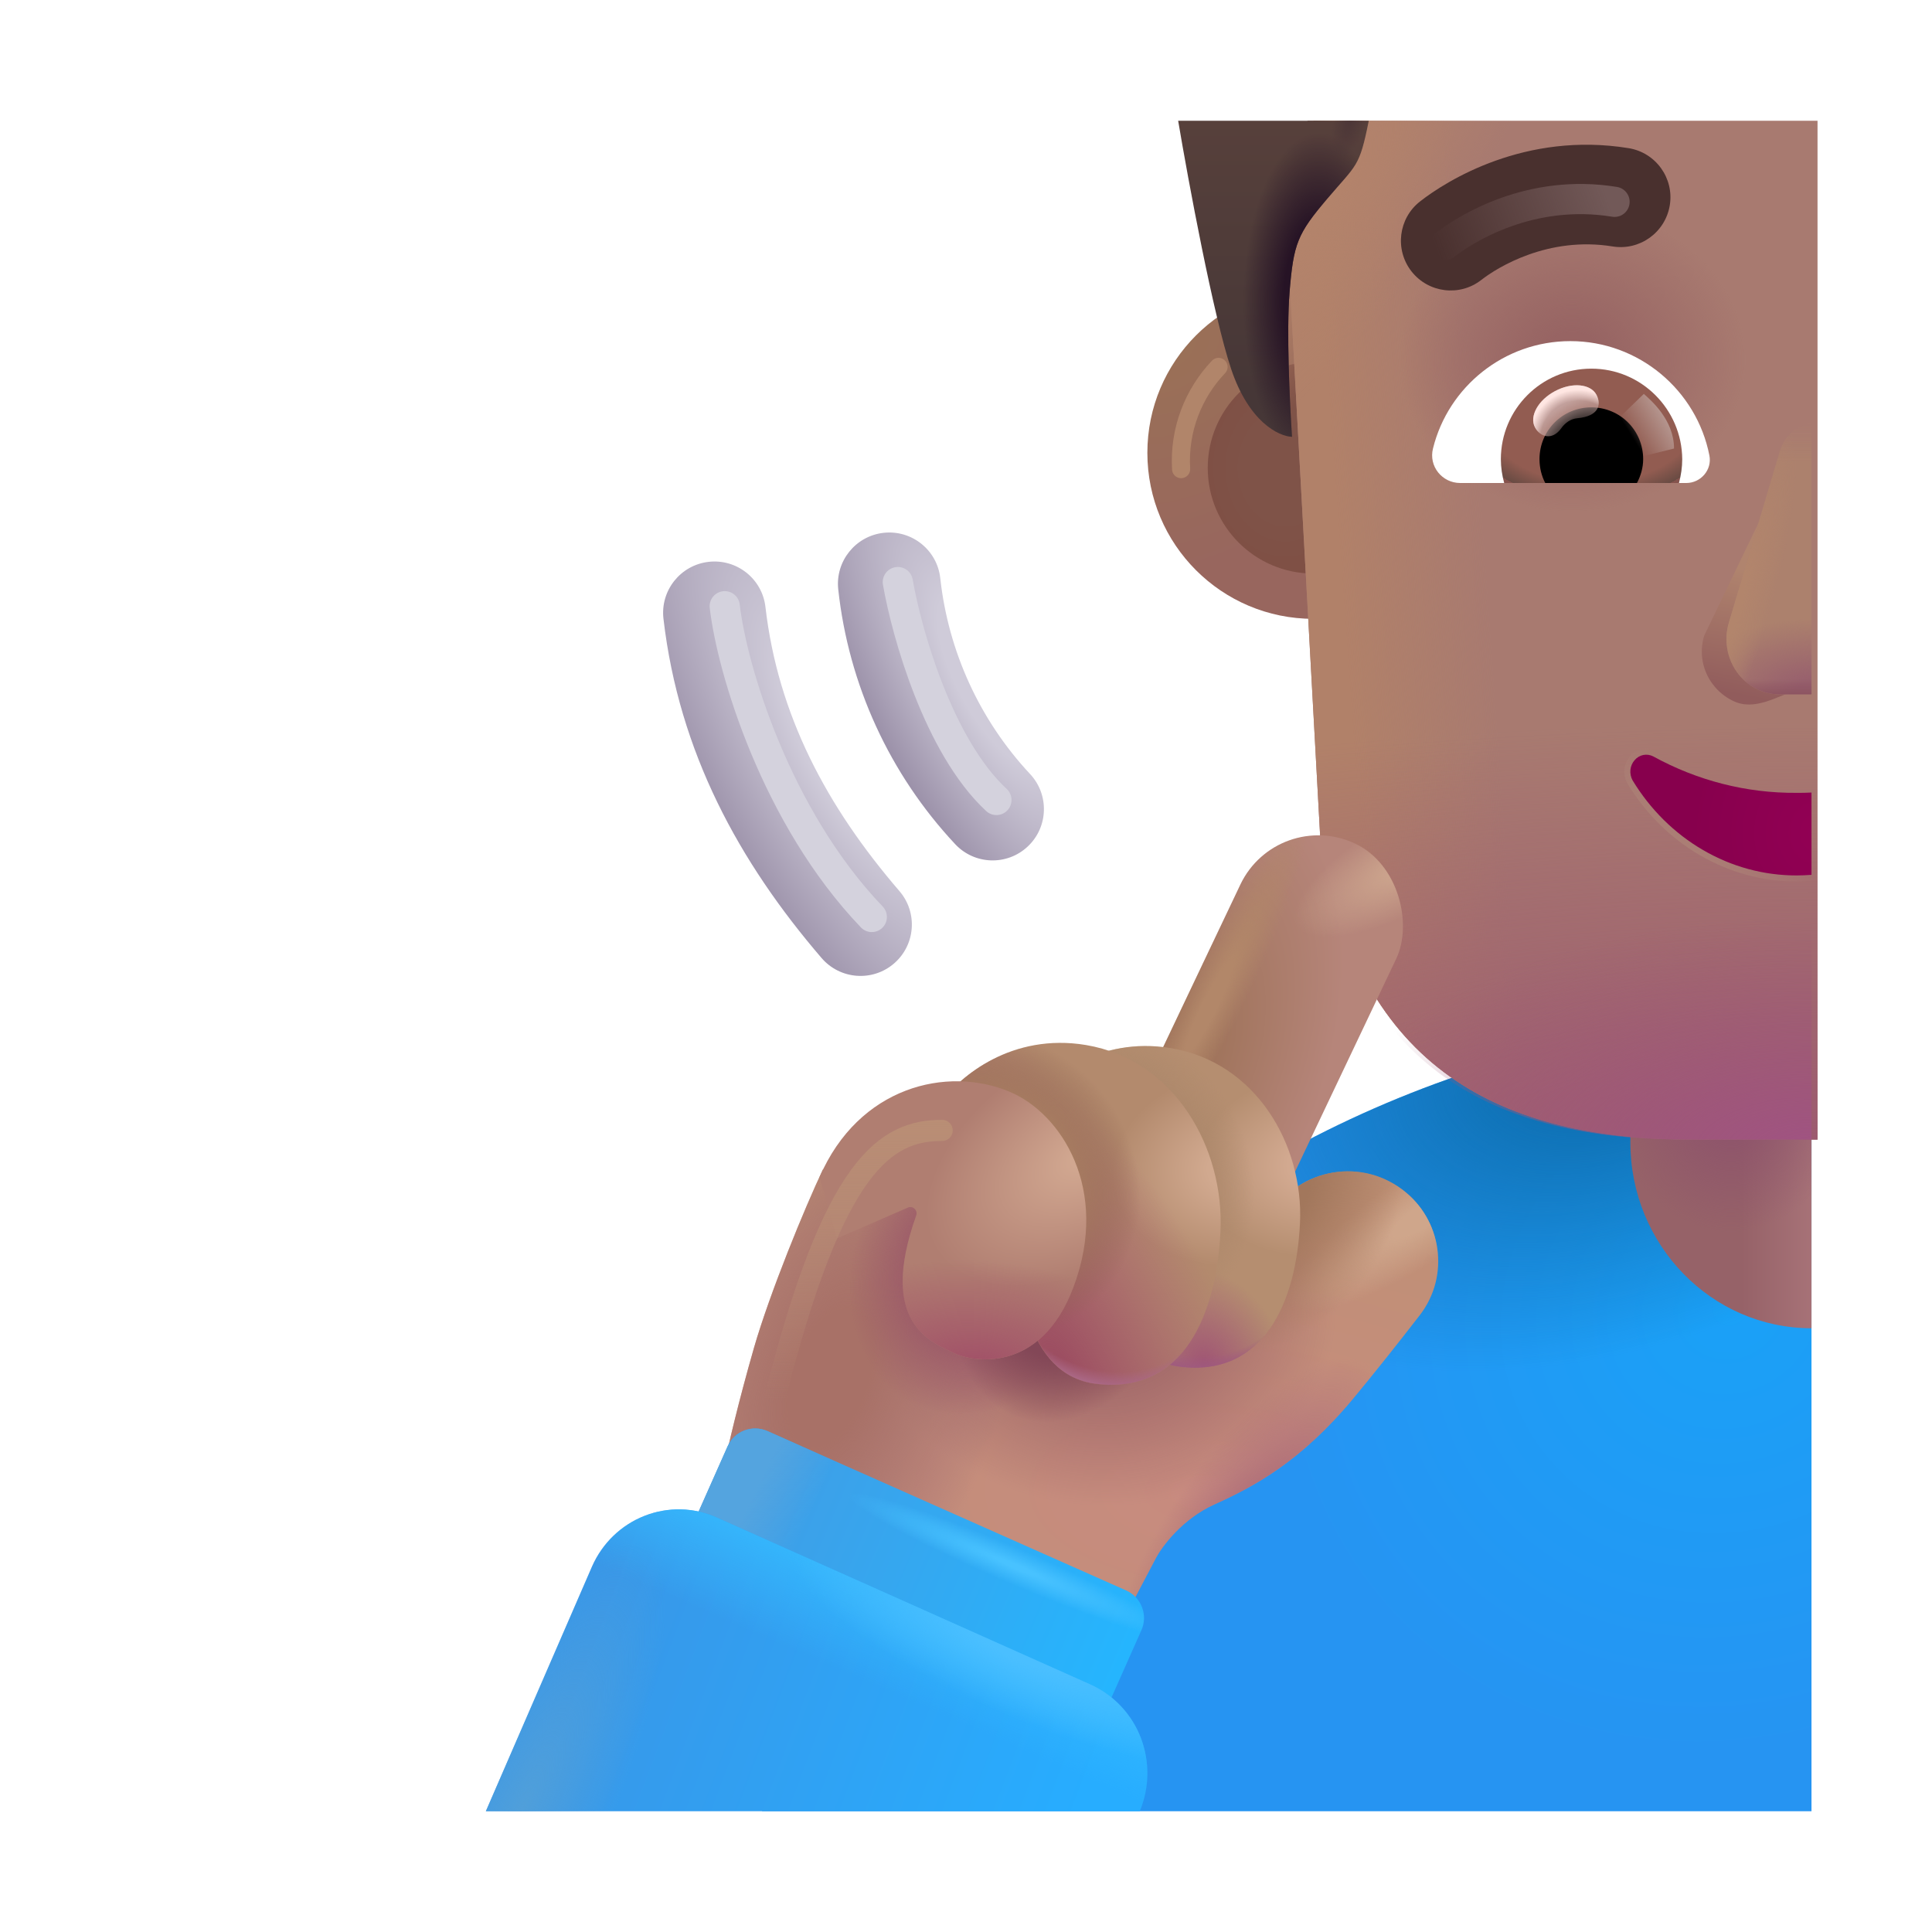 <svg width="32" height="32" viewBox="0 0 32 32" fill="none" xmlns="http://www.w3.org/2000/svg">
<path d="M30.004 16.84L30.004 30H12.621C13.469 26.999 15.086 24.241 17.349 22.019C20.726 18.701 25.27 16.842 30.004 16.84Z" fill="url(#paint0_radial_2520_10111)"/>
<path d="M30.004 16.84L30.004 30H12.621C13.469 26.999 15.086 24.241 17.349 22.019C20.726 18.701 25.27 16.842 30.004 16.84Z" fill="url(#paint1_radial_2520_10111)"/>
<path d="M30.004 12C28.347 12 27.004 13.38 27.004 15.081V18.919C27.004 20.62 28.347 22 30.004 22V12Z" fill="url(#paint2_linear_2520_10111)"/>
<path d="M30.004 12C28.347 12 27.004 13.38 27.004 15.081V18.919C27.004 20.62 28.347 22 30.004 22V12Z" fill="url(#paint3_radial_2520_10111)"/>
<g filter="url(#filter0_i_2520_10111)">
<path d="M21.754 10.5C23.273 10.5 24.504 9.269 24.504 7.75C24.504 6.231 23.273 5 21.754 5C20.235 5 19.004 6.231 19.004 7.75C19.004 9.269 20.235 10.5 21.754 10.5Z" fill="url(#paint4_radial_2520_10111)"/>
</g>
<g filter="url(#filter1_f_2520_10111)">
<path d="M21.754 9.5C22.72 9.5 23.504 8.716 23.504 7.75C23.504 6.784 22.72 6 21.754 6C20.787 6 20.004 6.784 20.004 7.75C20.004 8.716 20.787 9.5 21.754 9.5Z" fill="url(#paint5_radial_2520_10111)"/>
</g>
<g filter="url(#filter2_ii_2520_10111)">
<path fill-rule="evenodd" clip-rule="evenodd" d="M14.537 8.875C15.004 8.824 15.424 9.162 15.474 9.628C15.607 10.841 16.128 11.979 16.962 12.871C17.282 13.214 17.264 13.752 16.921 14.072C16.578 14.393 16.04 14.374 15.72 14.031C14.635 12.871 13.956 11.391 13.784 9.812C13.733 9.346 14.071 8.926 14.537 8.875Z" fill="url(#paint6_radial_2520_10111)"/>
</g>
<g filter="url(#filter3_ii_2520_10111)">
<path fill-rule="evenodd" clip-rule="evenodd" d="M11.636 9.356C12.102 9.302 12.524 9.636 12.578 10.102C12.785 11.89 13.586 13.401 14.798 14.81C15.104 15.166 15.063 15.703 14.707 16.009C14.351 16.315 13.814 16.274 13.508 15.918C12.141 14.327 11.146 12.51 10.889 10.298C10.835 9.831 11.17 9.41 11.636 9.356Z" fill="url(#paint7_radial_2520_10111)"/>
</g>
<g filter="url(#filter4_i_2520_10111)">
<path d="M30.004 2H21.661C21.227 2.507 21.161 3.536 21.227 4.027L21.771 13.938C22.412 17.73 24.78 18.876 27.948 18.876H30.004V2Z" fill="#A87A70"/>
<path d="M30.004 2H21.661C21.227 2.507 21.161 3.536 21.227 4.027L21.771 13.938C22.412 17.73 24.78 18.876 27.948 18.876H30.004V2Z" fill="url(#paint8_linear_2520_10111)"/>
<path d="M30.004 2H21.661C21.227 2.507 21.161 3.536 21.227 4.027L21.771 13.938C22.412 17.73 24.78 18.876 27.948 18.876H30.004V2Z" fill="url(#paint9_radial_2520_10111)"/>
</g>
<path d="M30.004 2H21.661C21.227 2.507 21.161 3.536 21.227 4.027L21.771 13.938C22.412 17.73 24.78 18.876 27.948 18.876H30.004V2Z" fill="url(#paint10_radial_2520_10111)"/>
<path d="M30.004 2H21.661C21.227 2.507 21.161 3.536 21.227 4.027L21.771 13.938C22.412 17.73 24.78 18.876 27.948 18.876H30.004V2Z" fill="url(#paint11_radial_2520_10111)"/>
<path d="M30.004 2H21.661C21.227 2.507 21.161 3.536 21.227 4.027L21.771 13.938C22.412 17.73 24.78 18.876 27.948 18.876H30.004V2Z" fill="url(#paint12_radial_2520_10111)"/>
<path d="M30.004 2H21.661C21.227 2.507 21.161 3.536 21.227 4.027L21.771 13.938C22.412 17.73 24.78 18.876 27.948 18.876H30.004V2Z" fill="url(#paint13_radial_2520_10111)"/>
<path d="M19.145 25.809L18.66 26.731L12.004 24.231C12.056 23.976 12.226 23.238 12.488 22.325C12.751 21.413 13.332 19.997 13.629 19.372L20.27 21.559L21.006 20.19C21.44 19.382 22.493 19.15 23.226 19.702C23.885 20.198 24.02 21.133 23.515 21.785C23.154 22.251 22.755 22.755 22.41 23.169C21.54 24.213 20.77 24.622 20.113 24.919C19.588 25.156 19.249 25.611 19.145 25.809Z" fill="url(#paint14_radial_2520_10111)"/>
<path d="M19.145 25.809L18.66 26.731L12.004 24.231C12.056 23.976 12.226 23.238 12.488 22.325C12.751 21.413 13.332 19.997 13.629 19.372L20.27 21.559L21.006 20.19C21.44 19.382 22.493 19.15 23.226 19.702C23.885 20.198 24.02 21.133 23.515 21.785C23.154 22.251 22.755 22.755 22.41 23.169C21.54 24.213 20.77 24.622 20.113 24.919C19.588 25.156 19.249 25.611 19.145 25.809Z" fill="url(#paint15_radial_2520_10111)"/>
<path d="M19.145 25.809L18.66 26.731L12.004 24.231C12.056 23.976 12.226 23.238 12.488 22.325C12.751 21.413 13.332 19.997 13.629 19.372L20.27 21.559L21.006 20.19C21.44 19.382 22.493 19.15 23.226 19.702C23.885 20.198 24.02 21.133 23.515 21.785C23.154 22.251 22.755 22.755 22.41 23.169C21.54 24.213 20.77 24.622 20.113 24.919C19.588 25.156 19.249 25.611 19.145 25.809Z" fill="url(#paint16_radial_2520_10111)"/>
<path d="M19.145 25.809L18.66 26.731L12.004 24.231C12.056 23.976 12.226 23.238 12.488 22.325C12.751 21.413 13.332 19.997 13.629 19.372L20.27 21.559L21.006 20.19C21.44 19.382 22.493 19.15 23.226 19.702C23.885 20.198 24.02 21.133 23.515 21.785C23.154 22.251 22.755 22.755 22.41 23.169C21.54 24.213 20.77 24.622 20.113 24.919C19.588 25.156 19.249 25.611 19.145 25.809Z" fill="url(#paint17_radial_2520_10111)"/>
<path d="M19.145 25.809L18.66 26.731L12.004 24.231C12.056 23.976 12.226 23.238 12.488 22.325C12.751 21.413 13.332 19.997 13.629 19.372L20.27 21.559L21.006 20.19C21.44 19.382 22.493 19.15 23.226 19.702C23.885 20.198 24.02 21.133 23.515 21.785C23.154 22.251 22.755 22.755 22.41 23.169C21.54 24.213 20.77 24.622 20.113 24.919C19.588 25.156 19.249 25.611 19.145 25.809Z" fill="url(#paint18_radial_2520_10111)"/>
<path d="M19.145 25.809L18.66 26.731L12.004 24.231C12.056 23.976 12.226 23.238 12.488 22.325C12.751 21.413 13.332 19.997 13.629 19.372L20.27 21.559L21.006 20.19C21.44 19.382 22.493 19.15 23.226 19.702C23.885 20.198 24.02 21.133 23.515 21.785C23.154 22.251 22.755 22.755 22.41 23.169C21.54 24.213 20.77 24.622 20.113 24.919C19.588 25.156 19.249 25.611 19.145 25.809Z" fill="url(#paint19_radial_2520_10111)"/>
<path d="M19.145 25.809L18.66 26.731L12.004 24.231C12.056 23.976 12.226 23.238 12.488 22.325C12.751 21.413 13.332 19.997 13.629 19.372L20.27 21.559L21.006 20.19C21.44 19.382 22.493 19.15 23.226 19.702C23.885 20.198 24.02 21.133 23.515 21.785C23.154 22.251 22.755 22.755 22.41 23.169C21.54 24.213 20.77 24.622 20.113 24.919C19.588 25.156 19.249 25.611 19.145 25.809Z" fill="url(#paint20_radial_2520_10111)"/>
<path d="M19.145 25.809L18.66 26.731L12.004 24.231C12.056 23.976 12.226 23.238 12.488 22.325C12.751 21.413 13.332 19.997 13.629 19.372L20.27 21.559L21.006 20.19C21.44 19.382 22.493 19.15 23.226 19.702C23.885 20.198 24.02 21.133 23.515 21.785C23.154 22.251 22.755 22.755 22.41 23.169C21.54 24.213 20.77 24.622 20.113 24.919C19.588 25.156 19.249 25.611 19.145 25.809Z" fill="url(#paint21_radial_2520_10111)"/>
<rect x="21.157" y="13.361" width="2.859" height="8.147" rx="1.429" transform="rotate(25.409 21.157 13.361)" fill="url(#paint22_radial_2520_10111)"/>
<rect x="21.157" y="13.361" width="2.859" height="8.147" rx="1.429" transform="rotate(25.409 21.157 13.361)" fill="url(#paint23_radial_2520_10111)"/>
<rect x="21.157" y="13.361" width="2.859" height="8.147" rx="1.429" transform="rotate(25.409 21.157 13.361)" fill="url(#paint24_radial_2520_10111)"/>
<path d="M19.386 17.359C18.2 17.165 17.376 17.851 17.09 18.234L18.317 20.255C18.259 20.988 18.41 22.495 19.537 22.637C20.945 22.813 21.472 21.549 21.532 20.255C21.592 18.97 20.808 17.591 19.386 17.359Z" fill="url(#paint25_radial_2520_10111)"/>
<path d="M19.386 17.359C18.2 17.165 17.376 17.851 17.09 18.234L18.317 20.255C18.259 20.988 18.41 22.495 19.537 22.637C20.945 22.813 21.472 21.549 21.532 20.255C21.592 18.97 20.808 17.591 19.386 17.359Z" fill="url(#paint26_radial_2520_10111)"/>
<path d="M19.386 17.359C18.2 17.165 17.376 17.851 17.09 18.234L18.317 20.255C18.259 20.988 18.41 22.495 19.537 22.637C20.945 22.813 21.472 21.549 21.532 20.255C21.592 18.97 20.808 17.591 19.386 17.359Z" fill="url(#paint27_radial_2520_10111)"/>
<path d="M19.386 17.359C18.2 17.165 17.376 17.851 17.09 18.234L18.317 20.255C18.259 20.988 18.41 22.495 19.537 22.637C20.945 22.813 21.472 21.549 21.532 20.255C21.592 18.97 20.808 17.591 19.386 17.359Z" fill="url(#paint28_radial_2520_10111)"/>
<path d="M17.988 17.309C16.757 17.103 15.902 17.833 15.605 18.239L16.879 20.388C16.819 21.166 16.976 22.769 18.145 22.919C19.605 23.106 20.152 21.763 20.215 20.388C20.277 19.022 19.464 17.557 17.988 17.309Z" fill="url(#paint29_radial_2520_10111)"/>
<path d="M17.988 17.309C16.757 17.103 15.902 17.833 15.605 18.239L16.879 20.388C16.819 21.166 16.976 22.769 18.145 22.919C19.605 23.106 20.152 21.763 20.215 20.388C20.277 19.022 19.464 17.557 17.988 17.309Z" fill="url(#paint30_radial_2520_10111)"/>
<path d="M17.988 17.309C16.757 17.103 15.902 17.833 15.605 18.239L16.879 20.388C16.819 21.166 16.976 22.769 18.145 22.919C19.605 23.106 20.152 21.763 20.215 20.388C20.277 19.022 19.464 17.557 17.988 17.309Z" fill="url(#paint31_radial_2520_10111)"/>
<path d="M17.988 17.309C16.757 17.103 15.902 17.833 15.605 18.239L16.879 20.388C16.819 21.166 16.976 22.769 18.145 22.919C19.605 23.106 20.152 21.763 20.215 20.388C20.277 19.022 19.464 17.557 17.988 17.309Z" fill="url(#paint32_radial_2520_10111)"/>
<path d="M17.785 21.305C18.383 19.698 17.58 18.442 16.723 18.083C15.685 17.648 14.223 17.997 13.574 19.497L13.863 20.512L15.038 20.001C15.12 19.965 15.205 20.048 15.175 20.132C14.536 21.921 15.426 22.231 15.816 22.419C16.065 22.538 17.23 22.798 17.785 21.305Z" fill="url(#paint33_radial_2520_10111)"/>
<path d="M17.785 21.305C18.383 19.698 17.58 18.442 16.723 18.083C15.685 17.648 14.223 17.997 13.574 19.497L13.863 20.512L15.038 20.001C15.12 19.965 15.205 20.048 15.175 20.132C14.536 21.921 15.426 22.231 15.816 22.419C16.065 22.538 17.23 22.798 17.785 21.305Z" fill="url(#paint34_radial_2520_10111)"/>
<g filter="url(#filter5_f_2520_10111)">
<path d="M29.779 8C29.668 8.015 29.561 8.058 29.47 8.124C29.352 8.208 29.266 8.327 29.222 8.464L28.227 10.528C28.185 10.665 28.176 10.809 28.201 10.949C28.226 11.089 28.284 11.222 28.371 11.336C28.457 11.45 28.57 11.543 28.7 11.607C29.062 11.787 29.434 11.53 29.779 11.422V8Z" fill="url(#paint35_linear_2520_10111)"/>
</g>
<path d="M30.004 7.007C29.899 7.022 29.799 7.064 29.713 7.13C29.603 7.215 29.521 7.334 29.48 7.47L28.633 10.322C28.594 10.459 28.585 10.603 28.609 10.743C28.632 10.883 28.687 11.016 28.768 11.13C28.849 11.245 28.955 11.338 29.077 11.402C29.199 11.466 29.334 11.5 29.471 11.5H30.004V7.007Z" fill="url(#paint36_linear_2520_10111)"/>
<path d="M30.004 7.007C29.899 7.022 29.799 7.064 29.713 7.13C29.603 7.215 29.521 7.334 29.48 7.47L28.633 10.322C28.594 10.459 28.585 10.603 28.609 10.743C28.632 10.883 28.687 11.016 28.768 11.13C28.849 11.245 28.955 11.338 29.077 11.402C29.199 11.466 29.334 11.5 29.471 11.5H30.004V7.007Z" fill="url(#paint37_radial_2520_10111)"/>
<path d="M30.004 7.007C29.899 7.022 29.799 7.064 29.713 7.13C29.603 7.215 29.521 7.334 29.48 7.47L28.633 10.322C28.594 10.459 28.585 10.603 28.609 10.743C28.632 10.883 28.687 11.016 28.768 11.13C28.849 11.245 28.955 11.338 29.077 11.402C29.199 11.466 29.334 11.5 29.471 11.5H30.004V7.007Z" fill="url(#paint38_radial_2520_10111)"/>
<path d="M30.004 7.007C29.899 7.022 29.799 7.064 29.713 7.13C29.603 7.215 29.521 7.334 29.48 7.47L28.633 10.322C28.594 10.459 28.585 10.603 28.609 10.743C28.632 10.883 28.687 11.016 28.768 11.13C28.849 11.245 28.955 11.338 29.077 11.402C29.199 11.466 29.334 11.5 29.471 11.5H30.004V7.007Z" fill="url(#paint39_linear_2520_10111)"/>
<g filter="url(#filter6_f_2520_10111)">
<path d="M30.004 13.127C29.921 13.131 29.837 13.133 29.754 13.132C28.929 13.138 28.115 12.931 27.382 12.528C27.331 12.502 27.273 12.494 27.218 12.505C27.163 12.516 27.112 12.546 27.074 12.591C27.035 12.635 27.011 12.691 27.005 12.751C26.999 12.811 27.012 12.872 27.04 12.924C27.333 13.407 27.735 13.805 28.209 14.08C28.683 14.356 29.214 14.5 29.754 14.5C29.837 14.5 29.921 14.496 30.004 14.49V13.127Z" stroke="url(#paint40_linear_2520_10111)" stroke-width="0.2"/>
</g>
<path d="M30.004 13.127C29.921 13.131 29.837 13.133 29.754 13.132C28.929 13.138 28.115 12.931 27.382 12.528C27.331 12.502 27.273 12.494 27.218 12.505C27.163 12.516 27.112 12.546 27.074 12.591C27.035 12.635 27.011 12.691 27.005 12.751C26.999 12.811 27.012 12.872 27.04 12.924C27.333 13.407 27.735 13.805 28.209 14.08C28.683 14.356 29.214 14.5 29.754 14.5C29.837 14.5 29.921 14.496 30.004 14.49V13.127Z" fill="url(#paint41_radial_2520_10111)"/>
<path d="M18.651 26.342L12.711 23.703C12.458 23.591 12.163 23.705 12.051 23.957L11.434 25.346C11.322 25.598 11.435 25.894 11.688 26.006L17.628 28.645C17.881 28.757 18.176 28.643 18.288 28.391L18.905 27.002C19.017 26.749 18.904 26.454 18.651 26.342Z" fill="url(#paint42_linear_2520_10111)"/>
<path d="M18.651 26.342L12.711 23.703C12.458 23.591 12.163 23.705 12.051 23.957L11.434 25.346C11.322 25.598 11.435 25.894 11.688 26.006L17.628 28.645C17.881 28.757 18.176 28.643 18.288 28.391L18.905 27.002C19.017 26.749 18.904 26.454 18.651 26.342Z" fill="url(#paint43_radial_2520_10111)"/>
<path d="M18.651 26.342L12.711 23.703C12.458 23.591 12.163 23.705 12.051 23.957L11.434 25.346C11.322 25.598 11.435 25.894 11.688 26.006L17.628 28.645C17.881 28.757 18.176 28.643 18.288 28.391L18.905 27.002C19.017 26.749 18.904 26.454 18.651 26.342Z" fill="url(#paint44_linear_2520_10111)"/>
<path d="M18.878 30H8.047L9.806 25.944C9.976 25.559 10.289 25.258 10.676 25.107C11.063 24.955 11.494 24.965 11.874 25.135L18.078 27.908C18.455 28.083 18.75 28.401 18.899 28.793C19.046 29.183 19.039 29.616 18.878 30Z" fill="url(#paint45_linear_2520_10111)"/>
<path d="M18.878 30H8.047L9.806 25.944C9.976 25.559 10.289 25.258 10.676 25.107C11.063 24.955 11.494 24.965 11.874 25.135L18.078 27.908C18.455 28.083 18.75 28.401 18.899 28.793C19.046 29.183 19.039 29.616 18.878 30Z" fill="url(#paint46_linear_2520_10111)"/>
<path d="M18.878 30H8.047L9.806 25.944C9.976 25.559 10.289 25.258 10.676 25.107C11.063 24.955 11.494 24.965 11.874 25.135L18.078 27.908C18.455 28.083 18.75 28.401 18.899 28.793C19.046 29.183 19.039 29.616 18.878 30Z" fill="url(#paint47_radial_2520_10111)"/>
<path d="M18.878 30H8.047L9.806 25.944C9.976 25.559 10.289 25.258 10.676 25.107C11.063 24.955 11.494 24.965 11.874 25.135L18.078 27.908C18.455 28.083 18.75 28.401 18.899 28.793C19.046 29.183 19.039 29.616 18.878 30Z" fill="url(#paint48_radial_2520_10111)"/>
<path d="M26.01 5.65C24.914 5.65 23.987 6.406 23.735 7.428C23.66 7.721 23.885 8 24.185 8H27.931C28.17 8 28.36 7.782 28.313 7.544C28.102 6.467 27.148 5.65 26.01 5.65Z" fill="white"/>
<path d="M26.358 6.106C25.527 6.106 24.859 6.781 24.859 7.605C24.859 7.741 24.88 7.877 24.914 8H27.809C27.843 7.871 27.863 7.741 27.863 7.605C27.857 6.781 27.189 6.106 26.358 6.106Z" fill="url(#paint49_radial_2520_10111)"/>
<path d="M27.216 7.605C27.216 7.128 26.834 6.747 26.357 6.747C25.881 6.747 25.499 7.128 25.499 7.605C25.499 7.748 25.533 7.884 25.594 8H27.113C27.175 7.884 27.216 7.748 27.216 7.605Z" fill="black"/>
<g filter="url(#filter7_f_2520_10111)">
<path d="M27.727 7.429C27.727 6.945 27.333 6.622 27.227 6.524L26.742 6.993L27.04 7.599L27.727 7.429Z" fill="url(#paint50_linear_2520_10111)"/>
</g>
<g filter="url(#filter8_f_2520_10111)">
<path d="M26.442 6.539C26.527 6.7 26.486 6.895 26.122 6.928C26.016 6.938 25.924 7.003 25.862 7.09C25.707 7.308 25.506 7.233 25.424 7.079C25.327 6.895 25.476 6.626 25.758 6.477C26.038 6.328 26.345 6.356 26.442 6.539Z" fill="url(#paint51_radial_2520_10111)" fill-opacity="0.9"/>
<path d="M26.442 6.539C26.527 6.7 26.486 6.895 26.122 6.928C26.016 6.938 25.924 7.003 25.862 7.09C25.707 7.308 25.506 7.233 25.424 7.079C25.327 6.895 25.476 6.626 25.758 6.477C26.038 6.328 26.345 6.356 26.442 6.539Z" fill="url(#paint52_radial_2520_10111)"/>
</g>
<g filter="url(#filter9_f_2520_10111)">
<path d="M12.004 10.041C12.124 11.083 12.853 13.531 14.44 15.188" stroke="#D4D2DD" stroke-width="0.5" stroke-linecap="round"/>
</g>
<g filter="url(#filter10_f_2520_10111)">
<path d="M14.871 9.641C15.014 10.471 15.541 12.356 16.504 13.25" stroke="#D4D2DD" stroke-width="0.5" stroke-linecap="round"/>
</g>
<path d="M20.391 6.11C20.096 5.228 19.683 3.003 19.514 2H22.671C22.515 2.779 22.474 2.713 21.982 3.293C21.49 3.873 21.425 4.03 21.359 4.842C21.307 5.492 21.359 6.624 21.4 7.235C21.179 7.227 20.686 6.991 20.391 6.11Z" fill="url(#paint53_linear_2520_10111)"/>
<path d="M20.391 6.11C20.096 5.228 19.683 3.003 19.514 2H22.671C22.515 2.779 22.474 2.713 21.982 3.293C21.49 3.873 21.425 4.03 21.359 4.842C21.307 5.492 21.359 6.624 21.4 7.235C21.179 7.227 20.686 6.991 20.391 6.11Z" fill="url(#paint54_radial_2520_10111)"/>
<path d="M20.391 6.11C20.096 5.228 19.683 3.003 19.514 2H22.671C22.515 2.779 22.474 2.713 21.982 3.293C21.49 3.873 21.425 4.03 21.359 4.842C21.307 5.492 21.359 6.624 21.4 7.235C21.179 7.227 20.686 6.991 20.391 6.11Z" fill="url(#paint55_radial_2520_10111)"/>
<g filter="url(#filter11_i_2520_10111)">
<path fill-rule="evenodd" clip-rule="evenodd" d="M26.61 4.332C25.547 4.159 24.706 4.675 24.436 4.886C24.077 5.167 23.559 5.103 23.278 4.744C22.998 4.385 23.062 3.866 23.421 3.586C23.863 3.24 25.165 2.426 26.875 2.704C27.325 2.777 27.63 3.201 27.557 3.65C27.483 4.1 27.06 4.405 26.61 4.332Z" fill="#49302E"/>
</g>
<g filter="url(#filter12_f_2520_10111)">
<path d="M23.929 4.061C24.285 3.782 25.357 3.117 26.742 3.343" stroke="url(#paint56_linear_2520_10111)" stroke-width="0.5" stroke-linecap="round"/>
</g>
<g filter="url(#filter13_f_2520_10111)">
<path d="M15.605 18.723C14.676 18.723 13.807 19.268 12.832 23.169" stroke="url(#paint57_linear_2520_10111)" stroke-width="0.35" stroke-linecap="round"/>
</g>
<g filter="url(#filter14_f_2520_10111)">
<path d="M19.563 7.77C19.524 7.118 19.766 6.515 20.183 6.077" stroke="#B1856A" stroke-width="0.3" stroke-linecap="round"/>
</g>
<defs>
<filter id="filter0_i_2520_10111" x="19.004" y="4.75" width="5.5" height="5.75" filterUnits="userSpaceOnUse" color-interpolation-filters="sRGB">
<feFlood flood-opacity="0" result="BackgroundImageFix"/>
<feBlend mode="normal" in="SourceGraphic" in2="BackgroundImageFix" result="shape"/>
<feColorMatrix in="SourceAlpha" type="matrix" values="0 0 0 0 0 0 0 0 0 0 0 0 0 0 0 0 0 0 127 0" result="hardAlpha"/>
<feOffset dy="-0.25"/>
<feGaussianBlur stdDeviation="0.25"/>
<feComposite in2="hardAlpha" operator="arithmetic" k2="-1" k3="1"/>
<feColorMatrix type="matrix" values="0 0 0 0 0.557 0 0 0 0 0.314 0 0 0 0 0.38 0 0 0 1 0"/>
<feBlend mode="normal" in2="shape" result="effect1_innerShadow_2520_10111"/>
</filter>
<filter id="filter1_f_2520_10111" x="19.504" y="5.5" width="4.5" height="4.5" filterUnits="userSpaceOnUse" color-interpolation-filters="sRGB">
<feFlood flood-opacity="0" result="BackgroundImageFix"/>
<feBlend mode="normal" in="SourceGraphic" in2="BackgroundImageFix" result="shape"/>
<feGaussianBlur stdDeviation="0.25" result="effect1_foregroundBlur_2520_10111"/>
</filter>
<filter id="filter2_ii_2520_10111" x="13.679" y="8.77" width="3.711" height="5.581" filterUnits="userSpaceOnUse" color-interpolation-filters="sRGB">
<feFlood flood-opacity="0" result="BackgroundImageFix"/>
<feBlend mode="normal" in="SourceGraphic" in2="BackgroundImageFix" result="shape"/>
<feColorMatrix in="SourceAlpha" type="matrix" values="0 0 0 0 0 0 0 0 0 0 0 0 0 0 0 0 0 0 127 0" result="hardAlpha"/>
<feOffset dx="0.2" dy="-0.1"/>
<feGaussianBlur stdDeviation="0.3"/>
<feComposite in2="hardAlpha" operator="arithmetic" k2="-1" k3="1"/>
<feColorMatrix type="matrix" values="0 0 0 0 0.427 0 0 0 0 0.38 0 0 0 0 0.478 0 0 0 1 0"/>
<feBlend mode="normal" in2="shape" result="effect1_innerShadow_2520_10111"/>
<feColorMatrix in="SourceAlpha" type="matrix" values="0 0 0 0 0 0 0 0 0 0 0 0 0 0 0 0 0 0 127 0" result="hardAlpha"/>
<feOffset dx="-0.1" dy="0.05"/>
<feGaussianBlur stdDeviation="0.15"/>
<feComposite in2="hardAlpha" operator="arithmetic" k2="-1" k3="1"/>
<feColorMatrix type="matrix" values="0 0 0 0 0.678 0 0 0 0 0.678 0 0 0 0 0.694 0 0 0 1 0"/>
<feBlend mode="normal" in2="effect1_innerShadow_2520_10111" result="effect2_innerShadow_2520_10111"/>
</filter>
<filter id="filter3_ii_2520_10111" x="10.784" y="9.25" width="4.419" height="7.014" filterUnits="userSpaceOnUse" color-interpolation-filters="sRGB">
<feFlood flood-opacity="0" result="BackgroundImageFix"/>
<feBlend mode="normal" in="SourceGraphic" in2="BackgroundImageFix" result="shape"/>
<feColorMatrix in="SourceAlpha" type="matrix" values="0 0 0 0 0 0 0 0 0 0 0 0 0 0 0 0 0 0 127 0" result="hardAlpha"/>
<feOffset dx="0.2" dy="-0.1"/>
<feGaussianBlur stdDeviation="0.3"/>
<feComposite in2="hardAlpha" operator="arithmetic" k2="-1" k3="1"/>
<feColorMatrix type="matrix" values="0 0 0 0 0.427 0 0 0 0 0.38 0 0 0 0 0.478 0 0 0 1 0"/>
<feBlend mode="normal" in2="shape" result="effect1_innerShadow_2520_10111"/>
<feColorMatrix in="SourceAlpha" type="matrix" values="0 0 0 0 0 0 0 0 0 0 0 0 0 0 0 0 0 0 127 0" result="hardAlpha"/>
<feOffset dx="-0.1" dy="0.05"/>
<feGaussianBlur stdDeviation="0.15"/>
<feComposite in2="hardAlpha" operator="arithmetic" k2="-1" k3="1"/>
<feColorMatrix type="matrix" values="0 0 0 0 0.678 0 0 0 0 0.678 0 0 0 0 0.694 0 0 0 1 0"/>
<feBlend mode="normal" in2="effect1_innerShadow_2520_10111" result="effect2_innerShadow_2520_10111"/>
</filter>
<filter id="filter4_i_2520_10111" x="21.205" y="2" width="8.899" height="16.876" filterUnits="userSpaceOnUse" color-interpolation-filters="sRGB">
<feFlood flood-opacity="0" result="BackgroundImageFix"/>
<feBlend mode="normal" in="SourceGraphic" in2="BackgroundImageFix" result="shape"/>
<feColorMatrix in="SourceAlpha" type="matrix" values="0 0 0 0 0 0 0 0 0 0 0 0 0 0 0 0 0 0 127 0" result="hardAlpha"/>
<feOffset dx="0.1"/>
<feGaussianBlur stdDeviation="0.125"/>
<feComposite in2="hardAlpha" operator="arithmetic" k2="-1" k3="1"/>
<feColorMatrix type="matrix" values="0 0 0 0 0.686 0 0 0 0 0.514 0 0 0 0 0.431 0 0 0 1 0"/>
<feBlend mode="normal" in2="shape" result="effect1_innerShadow_2520_10111"/>
</filter>
<filter id="filter5_f_2520_10111" x="27.688" y="7.5" width="2.592" height="4.669" filterUnits="userSpaceOnUse" color-interpolation-filters="sRGB">
<feFlood flood-opacity="0" result="BackgroundImageFix"/>
<feBlend mode="normal" in="SourceGraphic" in2="BackgroundImageFix" result="shape"/>
<feGaussianBlur stdDeviation="0.25" result="effect1_foregroundBlur_2520_10111"/>
</filter>
<filter id="filter6_f_2520_10111" x="26.704" y="12.2" width="3.6" height="2.6" filterUnits="userSpaceOnUse" color-interpolation-filters="sRGB">
<feFlood flood-opacity="0" result="BackgroundImageFix"/>
<feBlend mode="normal" in="SourceGraphic" in2="BackgroundImageFix" result="shape"/>
<feGaussianBlur stdDeviation="0.1" result="effect1_foregroundBlur_2520_10111"/>
</filter>
<filter id="filter7_f_2520_10111" x="26.542" y="6.324" width="1.384" height="1.475" filterUnits="userSpaceOnUse" color-interpolation-filters="sRGB">
<feFlood flood-opacity="0" result="BackgroundImageFix"/>
<feBlend mode="normal" in="SourceGraphic" in2="BackgroundImageFix" result="shape"/>
<feGaussianBlur stdDeviation="0.1" result="effect1_foregroundBlur_2520_10111"/>
</filter>
<filter id="filter8_f_2520_10111" x="25.294" y="6.281" width="1.285" height="1.044" filterUnits="userSpaceOnUse" color-interpolation-filters="sRGB">
<feFlood flood-opacity="0" result="BackgroundImageFix"/>
<feBlend mode="normal" in="SourceGraphic" in2="BackgroundImageFix" result="shape"/>
<feGaussianBlur stdDeviation="0.05" result="effect1_foregroundBlur_2520_10111"/>
</filter>
<filter id="filter9_f_2520_10111" x="11.254" y="9.291" width="3.936" height="6.647" filterUnits="userSpaceOnUse" color-interpolation-filters="sRGB">
<feFlood flood-opacity="0" result="BackgroundImageFix"/>
<feBlend mode="normal" in="SourceGraphic" in2="BackgroundImageFix" result="shape"/>
<feGaussianBlur stdDeviation="0.25" result="effect1_foregroundBlur_2520_10111"/>
</filter>
<filter id="filter10_f_2520_10111" x="14.121" y="8.891" width="3.133" height="5.109" filterUnits="userSpaceOnUse" color-interpolation-filters="sRGB">
<feFlood flood-opacity="0" result="BackgroundImageFix"/>
<feBlend mode="normal" in="SourceGraphic" in2="BackgroundImageFix" result="shape"/>
<feGaussianBlur stdDeviation="0.25" result="effect1_foregroundBlur_2520_10111"/>
</filter>
<filter id="filter11_i_2520_10111" x="23.104" y="2.397" width="4.564" height="2.664" filterUnits="userSpaceOnUse" color-interpolation-filters="sRGB">
<feFlood flood-opacity="0" result="BackgroundImageFix"/>
<feBlend mode="normal" in="SourceGraphic" in2="BackgroundImageFix" result="shape"/>
<feColorMatrix in="SourceAlpha" type="matrix" values="0 0 0 0 0 0 0 0 0 0 0 0 0 0 0 0 0 0 127 0" result="hardAlpha"/>
<feOffset dx="0.1" dy="-0.25"/>
<feGaussianBlur stdDeviation="0.25"/>
<feComposite in2="hardAlpha" operator="arithmetic" k2="-1" k3="1"/>
<feColorMatrix type="matrix" values="0 0 0 0 0.239 0 0 0 0 0.125 0 0 0 0 0.188 0 0 0 1 0"/>
<feBlend mode="normal" in2="shape" result="effect1_innerShadow_2520_10111"/>
</filter>
<filter id="filter12_f_2520_10111" x="23.179" y="2.547" width="4.314" height="2.264" filterUnits="userSpaceOnUse" color-interpolation-filters="sRGB">
<feFlood flood-opacity="0" result="BackgroundImageFix"/>
<feBlend mode="normal" in="SourceGraphic" in2="BackgroundImageFix" result="shape"/>
<feGaussianBlur stdDeviation="0.25" result="effect1_foregroundBlur_2520_10111"/>
</filter>
<filter id="filter13_f_2520_10111" x="12.157" y="18.048" width="4.123" height="5.795" filterUnits="userSpaceOnUse" color-interpolation-filters="sRGB">
<feFlood flood-opacity="0" result="BackgroundImageFix"/>
<feBlend mode="normal" in="SourceGraphic" in2="BackgroundImageFix" result="shape"/>
<feGaussianBlur stdDeviation="0.25" result="effect1_foregroundBlur_2520_10111"/>
</filter>
<filter id="filter14_f_2520_10111" x="18.959" y="5.477" width="1.824" height="2.893" filterUnits="userSpaceOnUse" color-interpolation-filters="sRGB">
<feFlood flood-opacity="0" result="BackgroundImageFix"/>
<feBlend mode="normal" in="SourceGraphic" in2="BackgroundImageFix" result="shape"/>
<feGaussianBlur stdDeviation="0.225" result="effect1_foregroundBlur_2520_10111"/>
</filter>
<radialGradient id="paint0_radial_2520_10111" cx="0" cy="0" r="1" gradientUnits="userSpaceOnUse" gradientTransform="translate(28.629 21.653) rotate(142.035) scale(10.464 9.67)">
<stop stop-color="#1AA1F7"/>
<stop offset="0.745" stop-color="#2694F2"/>
</radialGradient>
<radialGradient id="paint1_radial_2520_10111" cx="0" cy="0" r="1" gradientUnits="userSpaceOnUse" gradientTransform="translate(26.808 17.304) rotate(160.741) scale(8.219 4.979)">
<stop offset="0.106" stop-color="#0C6BAB"/>
<stop offset="1" stop-color="#0C6BAB" stop-opacity="0"/>
</radialGradient>
<linearGradient id="paint2_linear_2520_10111" x1="30.316" y1="19.309" x2="28.848" y2="19.309" gradientUnits="userSpaceOnUse">
<stop stop-color="#AB767B"/>
<stop offset="1" stop-color="#966268"/>
</linearGradient>
<radialGradient id="paint3_radial_2520_10111" cx="0" cy="0" r="1" gradientUnits="userSpaceOnUse" gradientTransform="translate(28.674 18.217) rotate(90) scale(2.188 1.96)">
<stop stop-color="#8C506C"/>
<stop offset="1" stop-color="#8C506C" stop-opacity="0"/>
</radialGradient>
<radialGradient id="paint4_radial_2520_10111" cx="0" cy="0" r="1" gradientUnits="userSpaceOnUse" gradientTransform="translate(19.27 5.844) rotate(48.824) scale(5.434 6.324)">
<stop stop-color="#9A7156"/>
<stop offset="0.691" stop-color="#98665E"/>
</radialGradient>
<radialGradient id="paint5_radial_2520_10111" cx="0" cy="0" r="1" gradientUnits="userSpaceOnUse" gradientTransform="translate(21.29 7.75) rotate(89.363) scale(2.088 1.699)">
<stop offset="0.407" stop-color="#7F5348"/>
<stop offset="1" stop-color="#7F4E43"/>
</radialGradient>
<radialGradient id="paint6_radial_2520_10111" cx="0" cy="0" r="1" gradientUnits="userSpaceOnUse" gradientTransform="translate(16.317 11.309) rotate(151.783) scale(2.181 6.106)">
<stop offset="0.256" stop-color="#CFCBD9"/>
<stop offset="1" stop-color="#978CA5"/>
</radialGradient>
<radialGradient id="paint7_radial_2520_10111" cx="0" cy="0" r="1" gradientUnits="userSpaceOnUse" gradientTransform="translate(13.947 12.433) rotate(150.678) scale(2.662 7.637)">
<stop offset="0.256" stop-color="#CFCBD9"/>
<stop offset="1" stop-color="#978CA5"/>
</radialGradient>
<linearGradient id="paint8_linear_2520_10111" x1="21.782" y1="9.607" x2="24.517" y2="9.413" gradientUnits="userSpaceOnUse">
<stop offset="0.126" stop-color="#B18169"/>
<stop offset="1" stop-color="#B18169" stop-opacity="0"/>
</linearGradient>
<radialGradient id="paint9_radial_2520_10111" cx="0" cy="0" r="1" gradientUnits="userSpaceOnUse" gradientTransform="translate(30.004 18.876) rotate(-90) scale(6.916 25.488)">
<stop stop-color="#9C5A6F"/>
<stop offset="1" stop-color="#9C5A6F" stop-opacity="0"/>
</radialGradient>
<radialGradient id="paint10_radial_2520_10111" cx="0" cy="0" r="1" gradientUnits="userSpaceOnUse" gradientTransform="translate(30.004 19.15) rotate(180) scale(14.143 6.902)">
<stop offset="0.016" stop-color="#A05382"/>
<stop offset="0.572" stop-color="#9D5673" stop-opacity="0"/>
</radialGradient>
<radialGradient id="paint11_radial_2520_10111" cx="0" cy="0" r="1" gradientUnits="userSpaceOnUse" gradientTransform="translate(21.205 3.883) rotate(-49.492) scale(6.773 2.108)">
<stop offset="0.153" stop-color="#B3836B"/>
<stop offset="1" stop-color="#B3836B" stop-opacity="0"/>
</radialGradient>
<radialGradient id="paint12_radial_2520_10111" cx="0" cy="0" r="1" gradientUnits="userSpaceOnUse" gradientTransform="translate(26.04 5.958) rotate(-90) scale(2.534 2.885)">
<stop offset="0.175" stop-color="#976463"/>
<stop offset="1" stop-color="#976463" stop-opacity="0"/>
</radialGradient>
<radialGradient id="paint13_radial_2520_10111" cx="0" cy="0" r="1" gradientUnits="userSpaceOnUse" gradientTransform="translate(20.951 3.045) rotate(-57.627) scale(3.628 0.444)">
<stop offset="0.109" stop-color="#5E3837"/>
<stop offset="1" stop-color="#5E3837" stop-opacity="0"/>
</radialGradient>
<radialGradient id="paint14_radial_2520_10111" cx="0" cy="0" r="1" gradientUnits="userSpaceOnUse" gradientTransform="translate(19.897 24.723) rotate(-88.989) scale(6.955 13.322)">
<stop stop-color="#C88B7F"/>
<stop offset="1" stop-color="#BC9272"/>
</radialGradient>
<radialGradient id="paint15_radial_2520_10111" cx="0" cy="0" r="1" gradientUnits="userSpaceOnUse" gradientTransform="translate(18.129 21.559) rotate(98.934) scale(3.368 4.004)">
<stop stop-color="#8F5560"/>
<stop offset="1" stop-color="#8F5560" stop-opacity="0"/>
</radialGradient>
<radialGradient id="paint16_radial_2520_10111" cx="0" cy="0" r="1" gradientUnits="userSpaceOnUse" gradientTransform="translate(23.647 20.089) rotate(146.31) scale(2.745 0.736)">
<stop offset="0.247" stop-color="#CFA68B"/>
<stop offset="1" stop-color="#CFA68B" stop-opacity="0"/>
</radialGradient>
<radialGradient id="paint17_radial_2520_10111" cx="0" cy="0" r="1" gradientUnits="userSpaceOnUse" gradientTransform="translate(13.752 22.83) rotate(-71.049) scale(5.485 2.88)">
<stop offset="0.218" stop-color="#A87167"/>
<stop offset="1" stop-color="#9D6672" stop-opacity="0"/>
</radialGradient>
<radialGradient id="paint18_radial_2520_10111" cx="0" cy="0" r="1" gradientUnits="userSpaceOnUse" gradientTransform="translate(16.379 20.794) rotate(118.292) scale(2.773 2.167)">
<stop offset="0.233" stop-color="#934A65"/>
<stop offset="1" stop-color="#934A65" stop-opacity="0"/>
</radialGradient>
<radialGradient id="paint19_radial_2520_10111" cx="0" cy="0" r="1" gradientUnits="userSpaceOnUse" gradientTransform="translate(17.783 20.97) rotate(111.181) scale(2.681 1.927)">
<stop offset="0.583" stop-color="#834757"/>
<stop offset="1" stop-color="#834757" stop-opacity="0"/>
</radialGradient>
<radialGradient id="paint20_radial_2520_10111" cx="0" cy="0" r="1" gradientUnits="userSpaceOnUse" gradientTransform="translate(20.971 19.718) rotate(29.134) scale(2.182 2.861)">
<stop offset="0.305" stop-color="#A2775C"/>
<stop offset="1" stop-color="#A2775C" stop-opacity="0"/>
</radialGradient>
<radialGradient id="paint21_radial_2520_10111" cx="0" cy="0" r="1" gradientUnits="userSpaceOnUse" gradientTransform="translate(20.627 25.687) rotate(-56.915) scale(3.692 1.435)">
<stop offset="0.157" stop-color="#A96778"/>
<stop offset="1" stop-color="#A96778" stop-opacity="0"/>
</radialGradient>
<radialGradient id="paint22_radial_2520_10111" cx="0" cy="0" r="1" gradientUnits="userSpaceOnUse" gradientTransform="translate(21.559 17.664) rotate(-7.34) scale(2.317 4.356)">
<stop stop-color="#9B7055"/>
<stop offset="1" stop-color="#B6857A"/>
</radialGradient>
<radialGradient id="paint23_radial_2520_10111" cx="0" cy="0" r="1" gradientUnits="userSpaceOnUse" gradientTransform="translate(23.621 13.156) rotate(-54.082) scale(2.28 0.78)">
<stop offset="0.201" stop-color="#CCA48D"/>
<stop offset="1" stop-color="#CCA48D" stop-opacity="0"/>
</radialGradient>
<radialGradient id="paint24_radial_2520_10111" cx="0" cy="0" r="1" gradientUnits="userSpaceOnUse" gradientTransform="translate(21.562 16.832) rotate(91.156) scale(3.529 0.494)">
<stop offset="0.238" stop-color="#B28769"/>
<stop offset="1" stop-color="#B28769" stop-opacity="0"/>
</radialGradient>
<radialGradient id="paint25_radial_2520_10111" cx="0" cy="0" r="1" gradientUnits="userSpaceOnUse" gradientTransform="translate(21.877 19.264) rotate(173.089) scale(2.078 1.543)">
<stop offset="0.262" stop-color="#D2A990"/>
<stop offset="1" stop-color="#B58E70"/>
</radialGradient>
<radialGradient id="paint26_radial_2520_10111" cx="0" cy="0" r="1" gradientUnits="userSpaceOnUse" gradientTransform="translate(19.959 22.653) rotate(-24.478) scale(1.353 1.731)">
<stop stop-color="#9F5374"/>
<stop offset="1" stop-color="#9F5374" stop-opacity="0"/>
</radialGradient>
<radialGradient id="paint27_radial_2520_10111" cx="0" cy="0" r="1" gradientUnits="userSpaceOnUse" gradientTransform="translate(19.43 18.824) rotate(76.181) scale(4.228 2.877)">
<stop offset="0.874" stop-color="#9F5A7F" stop-opacity="0"/>
<stop offset="0.928" stop-color="#9F5A7F"/>
</radialGradient>
<radialGradient id="paint28_radial_2520_10111" cx="0" cy="0" r="1" gradientUnits="userSpaceOnUse" gradientTransform="translate(18.221 19.545) rotate(-31.891) scale(2.484 2.735)">
<stop offset="0.591" stop-color="#AA8669"/>
<stop offset="1" stop-color="#AA8669" stop-opacity="0"/>
</radialGradient>
<radialGradient id="paint29_radial_2520_10111" cx="0" cy="0" r="1" gradientUnits="userSpaceOnUse" gradientTransform="translate(20.573 19.334) rotate(172.923) scale(2.157 1.64)">
<stop offset="0.262" stop-color="#D1A98F"/>
<stop offset="1" stop-color="#B38A6D"/>
</radialGradient>
<radialGradient id="paint30_radial_2520_10111" cx="0" cy="0" r="1" gradientUnits="userSpaceOnUse" gradientTransform="translate(17.592 22.796) rotate(-27.397) scale(2.958 6.853)">
<stop offset="0.048" stop-color="#9C4D61"/>
<stop offset="1" stop-color="#A75673" stop-opacity="0"/>
</radialGradient>
<radialGradient id="paint31_radial_2520_10111" cx="0" cy="0" r="1" gradientUnits="userSpaceOnUse" gradientTransform="translate(18.033 18.867) rotate(76.496) scale(4.487 2.989)">
<stop offset="0.874" stop-color="#AA6885" stop-opacity="0"/>
<stop offset="0.928" stop-color="#AA6885"/>
</radialGradient>
<radialGradient id="paint32_radial_2520_10111" cx="0" cy="0" r="1" gradientUnits="userSpaceOnUse" gradientTransform="translate(16.375 19.64) rotate(-35.707) scale(2.439 2.634)">
<stop offset="0.53" stop-color="#A98061"/>
<stop offset="1" stop-color="#885B4C" stop-opacity="0"/>
<stop offset="1" stop-color="#A98061" stop-opacity="0"/>
</radialGradient>
<radialGradient id="paint33_radial_2520_10111" cx="0" cy="0" r="1" gradientUnits="userSpaceOnUse" gradientTransform="translate(17.992 19.15) rotate(147.824) scale(2.94 1.761)">
<stop offset="0.086" stop-color="#D1A790"/>
<stop offset="1" stop-color="#B07E71"/>
</radialGradient>
<radialGradient id="paint34_radial_2520_10111" cx="0" cy="0" r="1" gradientUnits="userSpaceOnUse" gradientTransform="translate(16.16 22.684) rotate(-86.517) scale(1.8 3.611)">
<stop offset="0.095" stop-color="#A25368"/>
<stop offset="1" stop-color="#A25368" stop-opacity="0"/>
</radialGradient>
<linearGradient id="paint35_linear_2520_10111" x1="27.955" y1="11.346" x2="28.551" y2="8.327" gradientUnits="userSpaceOnUse">
<stop stop-color="#915C5C"/>
<stop offset="0.675" stop-color="#B0846E"/>
</linearGradient>
<linearGradient id="paint36_linear_2520_10111" x1="29.3" y1="7.007" x2="29.3" y2="11.5" gradientUnits="userSpaceOnUse">
<stop stop-color="#AC816D" stop-opacity="0"/>
<stop offset="0.141" stop-color="#AC816D"/>
</linearGradient>
<radialGradient id="paint37_radial_2520_10111" cx="0" cy="0" r="1" gradientUnits="userSpaceOnUse" gradientTransform="translate(30.082 11.5) rotate(-90) scale(1.253 2.267)">
<stop offset="0.163" stop-color="#975F6D"/>
<stop offset="1" stop-color="#975F6D" stop-opacity="0"/>
</radialGradient>
<radialGradient id="paint38_radial_2520_10111" cx="0" cy="0" r="1" gradientUnits="userSpaceOnUse" gradientTransform="translate(28.717 10.023) rotate(-73.882) scale(3.067 0.607)">
<stop offset="0.189" stop-color="#B2856C"/>
<stop offset="1" stop-color="#B2856C" stop-opacity="0"/>
</radialGradient>
<linearGradient id="paint39_linear_2520_10111" x1="29.69" y1="11.641" x2="29.69" y2="11.25" gradientUnits="userSpaceOnUse">
<stop offset="0.105" stop-color="#88505D"/>
<stop offset="1" stop-color="#88505D" stop-opacity="0"/>
</linearGradient>
<linearGradient id="paint40_linear_2520_10111" x1="27.691" y1="14.059" x2="28.377" y2="13.201" gradientUnits="userSpaceOnUse">
<stop stop-color="#AC8176"/>
<stop offset="1" stop-color="#AC8176" stop-opacity="0"/>
</linearGradient>
<radialGradient id="paint41_radial_2520_10111" cx="0" cy="0" r="1" gradientUnits="userSpaceOnUse" gradientTransform="translate(30.098 13.794) rotate(180) scale(2.086 2.328)">
<stop stop-color="#920054"/>
<stop offset="1" stop-color="#87004D"/>
</radialGradient>
<linearGradient id="paint42_linear_2520_10111" x1="12.554" y1="25.443" x2="18.668" y2="28.076" gradientUnits="userSpaceOnUse">
<stop stop-color="#3E9FE7"/>
<stop offset="1" stop-color="#24B6FF"/>
</linearGradient>
<radialGradient id="paint43_radial_2520_10111" cx="0" cy="0" r="1" gradientUnits="userSpaceOnUse" gradientTransform="translate(16.818 25.944) rotate(113.199) scale(0.478 4.821)">
<stop offset="0.073" stop-color="#48C2FF"/>
<stop offset="0.629" stop-color="#48C2FF" stop-opacity="0"/>
</radialGradient>
<linearGradient id="paint44_linear_2520_10111" x1="11.644" y1="25.004" x2="13.102" y2="25.709" gradientUnits="userSpaceOnUse">
<stop offset="0.399" stop-color="#54A4DF"/>
<stop offset="1" stop-color="#54A4DF" stop-opacity="0"/>
</linearGradient>
<linearGradient id="paint45_linear_2520_10111" x1="9.317" y1="28.059" x2="17.504" y2="31.153" gradientUnits="userSpaceOnUse">
<stop stop-color="#3897E8"/>
<stop offset="1" stop-color="#27ADFF"/>
</linearGradient>
<linearGradient id="paint46_linear_2520_10111" x1="15.192" y1="26.184" x2="14.442" y2="27.903" gradientUnits="userSpaceOnUse">
<stop stop-color="#35BBFF"/>
<stop offset="1" stop-color="#35BBFF" stop-opacity="0"/>
</linearGradient>
<radialGradient id="paint47_radial_2520_10111" cx="0" cy="0" r="1" gradientUnits="userSpaceOnUse" gradientTransform="translate(16.91 27.247) rotate(113.806) scale(1.161 4.175)">
<stop offset="0.207" stop-color="#4ABFFF"/>
<stop offset="1" stop-color="#4ABFFF" stop-opacity="0"/>
</radialGradient>
<radialGradient id="paint48_radial_2520_10111" cx="0" cy="0" r="1" gradientUnits="userSpaceOnUse" gradientTransform="translate(8.627 30) rotate(-65.601) scale(4.842 1.434)">
<stop stop-color="#509FDA"/>
<stop offset="1" stop-color="#509FDA" stop-opacity="0"/>
</radialGradient>
<radialGradient id="paint49_radial_2520_10111" cx="0" cy="0" r="1" gradientUnits="userSpaceOnUse" gradientTransform="translate(26.361 6.907) rotate(90) scale(1.362 2.167)">
<stop offset="0.802" stop-color="#925C51"/>
<stop offset="1" stop-color="#694B43"/>
<stop offset="1" stop-color="#804D49"/>
<stop offset="1" stop-color="#85534D"/>
</radialGradient>
<linearGradient id="paint50_linear_2520_10111" x1="27.61" y1="6.998" x2="27.083" y2="7.323" gradientUnits="userSpaceOnUse">
<stop stop-color="#B4948D"/>
<stop offset="1" stop-color="#B4948D" stop-opacity="0"/>
</linearGradient>
<radialGradient id="paint51_radial_2520_10111" cx="0" cy="0" r="1" gradientUnits="userSpaceOnUse" gradientTransform="translate(26.117 7.157) rotate(-121.329) scale(0.631 1.15)">
<stop offset="0.208" stop-color="#C7A7A3" stop-opacity="0.25"/>
<stop offset="0.79" stop-color="#C7A7A3"/>
</radialGradient>
<radialGradient id="paint52_radial_2520_10111" cx="0" cy="0" r="1" gradientUnits="userSpaceOnUse" gradientTransform="translate(26.195 7.35) rotate(-118.61) scale(0.942 0.878)">
<stop offset="0.766" stop-color="#FFE6E2" stop-opacity="0"/>
<stop offset="0.966" stop-color="#FFE6E2"/>
</radialGradient>
<linearGradient id="paint53_linear_2520_10111" x1="21.093" y1="2" x2="21.093" y2="7.235" gradientUnits="userSpaceOnUse">
<stop stop-color="#57403B"/>
<stop offset="0.853" stop-color="#463737"/>
</linearGradient>
<radialGradient id="paint54_radial_2520_10111" cx="0" cy="0" r="1" gradientUnits="userSpaceOnUse" gradientTransform="translate(21.846 4.997) rotate(90) scale(2.797 1.254)">
<stop offset="0.464" stop-color="#261325"/>
<stop offset="1" stop-color="#261325" stop-opacity="0"/>
</radialGradient>
<radialGradient id="paint55_radial_2520_10111" cx="0" cy="0" r="1" gradientUnits="userSpaceOnUse" gradientTransform="translate(22.374 1.953) rotate(105.55) scale(0.682 0.277)">
<stop stop-color="#4B3537"/>
<stop offset="1" stop-color="#4B3537" stop-opacity="0"/>
</radialGradient>
<linearGradient id="paint56_linear_2520_10111" x1="26.596" y1="3.2" x2="23.815" y2="4.2" gradientUnits="userSpaceOnUse">
<stop stop-color="#725958"/>
<stop offset="1" stop-color="#725958" stop-opacity="0"/>
</linearGradient>
<linearGradient id="paint57_linear_2520_10111" x1="14.176" y1="18.567" x2="14.176" y2="23.169" gradientUnits="userSpaceOnUse">
<stop stop-color="#B98E75"/>
<stop offset="1" stop-color="#B98E75" stop-opacity="0"/>
</linearGradient>
</defs>
</svg>
